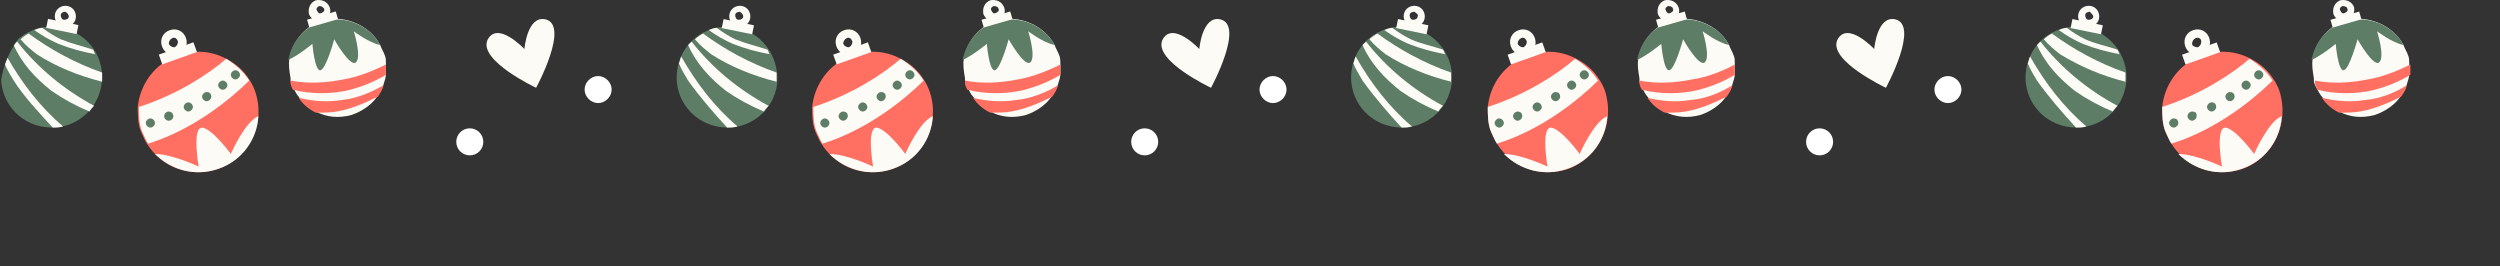 <?xml version="1.0" encoding="UTF-8"?> <svg xmlns="http://www.w3.org/2000/svg" width="526" height="56" viewBox="0 0 526 56" fill="none"><rect x="0" y="0" width="526" height="56" fill="#333333" stroke="none"/> <g clip-path="url(#clip0_667_1305)"> <path d="M21.248 18.4C20.04 24.191 14.48 27.811 8.678 26.604C2.876 25.398 -0.75 19.848 0.459 14.056C1.667 8.265 7.227 4.645 13.029 5.852C18.831 7.058 22.457 12.608 21.248 18.4Z" fill="#5E7D67"></path> <path d="M16.501 5.28L10.107 3.972L9.719 5.863L16.113 7.171L16.501 5.28Z" fill="#FDFBF6"></path> <path d="M13.27 5.61C12.061 5.369 11.336 4.162 11.578 2.956C11.819 1.749 13.028 1.026 14.237 1.267C15.445 1.508 16.171 2.715 15.929 3.921C15.687 5.128 14.478 5.852 13.27 5.61ZM13.753 2.473C13.27 2.473 12.786 2.715 12.786 3.197C12.786 3.68 13.028 4.162 13.511 4.162C13.995 4.162 14.478 3.921 14.478 3.439C14.478 3.197 14.237 2.715 13.753 2.473Z" fill="#FDFBF6"></path> <path d="M21.492 17.193C21.492 16.469 21.492 15.986 21.492 15.263C15.932 13.332 10.613 10.436 6.02 7.058C5.537 7.299 4.812 7.782 4.328 8.265C5.295 9.471 6.504 10.436 7.712 11.402C11.822 14.056 16.657 15.987 21.492 17.193Z" fill="#FDFBF6"></path> <path d="M12.789 8.265C11.338 7.541 10.129 6.817 8.921 5.852C8.437 5.852 7.712 6.093 7.229 6.334C8.921 7.541 10.613 8.506 12.305 9.23C14.723 10.195 17.382 10.919 20.041 11.402C19.799 11.16 19.799 10.678 19.557 10.436C17.382 9.712 15.206 9.23 12.789 8.265Z" fill="#FDFBF6"></path> <path d="M11.096 26.846C11.822 26.846 12.547 26.846 13.272 26.604C8.437 22.502 4.569 17.434 1.427 11.884C1.185 12.367 1.185 12.85 0.943 13.332C1.427 14.539 2.152 15.745 2.877 16.952C5.053 20.33 8.196 23.709 11.096 26.846Z" fill="#FDFBF6"></path> <path d="M19.799 22.261C13.514 18.882 7.954 14.297 3.602 8.747C3.36 8.989 3.119 9.23 2.877 9.471C4.569 13.332 7.47 16.469 10.854 19.124C13.272 20.813 15.931 22.261 18.832 23.467C19.073 22.985 19.557 22.502 19.799 22.261Z" fill="#FDFBF6"></path> <path d="M45.906 35.533C40.104 37.463 34.061 35.291 30.918 30.224C30.435 29.5 30.193 28.776 29.71 27.811C28.984 26.122 28.984 24.191 28.984 22.502C29.468 17.676 32.611 13.332 37.445 11.643C40.83 10.437 44.456 10.678 47.598 12.367C49.532 13.332 51.224 14.78 52.433 16.711C52.917 17.435 53.4 18.4 53.642 19.124C56.059 25.881 52.433 33.12 45.906 35.533Z" fill="#FF7063"></path> <path d="M40.702 8.899L33.414 11.487L34.143 13.534L41.431 10.945L40.702 8.899Z" fill="#FDFBF6"></path> <path d="M37.446 11.402C35.995 11.884 34.545 11.161 34.061 9.713C33.578 8.265 34.303 6.817 35.754 6.334C37.204 5.852 38.654 6.576 39.138 8.024C39.621 9.471 38.896 10.919 37.446 11.402ZM36.237 8.024C35.753 8.265 35.512 8.748 35.512 9.23C35.753 9.713 36.237 9.954 36.72 9.954C37.204 9.713 37.446 9.23 37.446 8.748C37.204 8.024 36.72 7.782 36.237 8.024Z" fill="#FDFBF6"></path> <path d="M52.434 16.952C48.566 20.813 40.588 27.328 31.16 30.224C30.677 29.5 30.435 28.776 29.952 27.811C29.227 26.122 29.227 24.191 29.227 22.502C37.446 19.848 43.973 15.504 47.599 12.367C49.533 13.574 51.225 15.022 52.434 16.952Z" fill="#FDFBF6"></path> <path d="M54.368 24.433C51.467 25.639 48.566 32.396 48.566 32.396C48.566 32.396 44.698 27.087 42.523 26.846C40.347 26.846 41.797 35.05 41.797 35.05C41.797 35.05 36.237 32.396 32.611 32.396C35.996 35.774 41.072 37.222 45.907 35.533C50.984 33.844 54.126 29.259 54.368 24.433Z" fill="#FDFBF6"></path> <path d="M32.61 25.88C32.61 26.363 32.126 26.846 31.643 26.846C31.159 26.846 30.676 26.363 30.676 25.88C30.676 25.398 31.159 24.915 31.643 24.915C32.126 24.915 32.61 25.398 32.61 25.88Z" fill="#5E7D67"></path> <path d="M35.51 25.398C36.044 25.398 36.477 24.966 36.477 24.433C36.477 23.899 36.044 23.467 35.51 23.467C34.976 23.467 34.543 23.899 34.543 24.433C34.543 24.966 34.976 25.398 35.51 25.398Z" fill="#5E7D67"></path> <path d="M40.588 22.502C40.588 22.985 40.105 23.467 39.621 23.467C39.138 23.467 38.654 22.985 38.654 22.502C38.654 22.02 39.138 21.537 39.621 21.537C40.105 21.537 40.588 22.02 40.588 22.502Z" fill="#5E7D67"></path> <path d="M44.455 20.331C44.455 20.813 43.972 21.296 43.488 21.296C43.005 21.296 42.522 20.813 42.522 20.331C42.522 19.848 43.005 19.365 43.488 19.365C43.972 19.365 44.455 19.607 44.455 20.331Z" fill="#5E7D67"></path> <path d="M47.84 17.917C47.84 18.4 47.357 18.883 46.873 18.883C46.39 18.883 45.906 18.4 45.906 17.917C45.906 17.435 46.39 16.952 46.873 16.952C47.357 16.952 47.84 17.435 47.84 17.917Z" fill="#5E7D67"></path> <path d="M50.498 15.745C50.498 16.228 50.015 16.711 49.531 16.711C49.048 16.711 48.565 16.228 48.565 15.745C48.565 15.263 49.048 14.78 49.531 14.78C50.015 14.78 50.498 15.263 50.498 15.745Z" fill="#5E7D67"></path> <path d="M79.993 9.471C80.234 10.195 80.718 10.919 80.96 11.643C81.201 12.126 81.201 12.85 81.201 13.332C81.201 14.056 81.201 14.78 81.201 15.504C81.201 16.228 80.96 16.952 80.718 17.676C80.476 18.641 79.993 19.365 79.509 20.089C78.3 22.019 76.125 23.467 73.949 24.191C71.29 24.915 68.631 24.674 66.455 23.467C65.005 22.743 63.796 21.778 62.829 20.33C62.346 19.848 62.104 19.124 61.62 18.4C61.379 17.917 61.137 17.435 61.137 16.952C61.137 16.711 61.137 16.711 61.137 16.469C60.895 15.021 60.653 13.574 60.895 12.367C61.62 8.506 64.279 5.369 68.147 4.163C72.74 3.197 77.817 5.369 79.993 9.471Z" fill="#FDFBF6"></path> <path d="M79.992 9.471C77.574 8.989 74.431 6.576 74.431 6.576C74.431 6.576 76.124 11.884 74.915 13.091C73.706 14.298 70.322 8.265 70.322 8.265C70.322 8.265 68.63 14.539 67.421 14.78C66.212 15.021 65.729 9.23 65.729 9.23C65.729 9.23 62.828 11.643 60.652 12.608C61.378 8.747 64.037 5.61 67.904 4.404C72.739 3.197 77.816 5.369 79.992 9.471Z" fill="#5E7D67"></path> <path d="M70.644 2.406L64.606 4.147L65.075 5.77L71.114 4.029L70.644 2.406Z" fill="#FDFBF6"></path> <path d="M67.905 4.404C66.696 4.645 65.487 4.163 65.004 2.956C64.762 1.749 65.246 0.543 66.454 0.06C67.663 -0.181 68.872 0.302 69.355 1.508C69.839 2.715 69.113 3.921 67.905 4.404ZM67.18 1.267C66.696 1.508 66.454 1.749 66.696 2.232C66.938 2.715 67.18 2.956 67.663 2.715C68.146 2.473 68.388 2.232 68.146 1.749C67.905 1.508 67.663 1.267 67.18 1.267Z" fill="#FDFBF6"></path> <path d="M80.717 17.917C80.475 18.882 79.992 19.606 79.508 20.33C76.607 21.778 73.706 22.985 70.806 23.467C69.355 23.709 67.905 23.709 66.454 23.709C65.004 22.985 63.795 22.019 62.828 20.572C65.729 21.296 68.872 21.537 71.772 21.054C74.673 20.813 77.816 19.606 80.717 17.917Z" fill="#FF7063"></path> <path d="M81.201 13.574C81.201 14.297 81.201 15.021 81.201 15.745C78.784 17.193 76.366 18.158 73.707 18.882C69.839 19.848 65.488 19.848 61.62 18.882C61.379 18.4 61.137 17.917 61.137 17.434C61.137 17.193 61.137 17.193 61.137 16.952C64.763 17.676 68.631 17.434 72.257 16.711C75.158 16.228 78.3 15.021 81.201 13.574Z" fill="#FF7063"></path> <path d="M163.393 18.4C162.184 24.191 156.624 27.811 150.822 26.604C145.021 25.398 141.395 19.848 142.603 14.056C143.812 8.265 149.372 4.645 155.174 5.852C160.734 7.058 164.36 12.608 163.393 18.4Z" fill="#5E7D67"></path> <path d="M158.64 5.326L152.246 4.018L151.858 5.909L158.252 7.217L158.64 5.326Z" fill="#FDFBF6"></path> <path d="M155.172 5.61C153.963 5.369 153.238 4.162 153.48 2.956C153.722 1.749 154.93 1.025 156.139 1.267C157.348 1.508 158.073 2.715 157.831 3.921C157.589 5.128 156.381 5.852 155.172 5.61ZM155.656 2.473C155.172 2.473 154.689 2.715 154.689 3.197C154.689 3.68 154.93 4.162 155.414 4.162C155.897 4.162 156.381 3.921 156.381 3.438C156.381 3.197 156.139 2.715 155.656 2.473Z" fill="#FDFBF6"></path> <path d="M163.392 17.193C163.392 16.469 163.392 15.986 163.392 15.263C157.832 13.332 152.514 10.436 147.921 7.058C147.437 7.299 146.712 7.782 146.229 8.265C147.195 9.471 148.404 10.436 149.613 11.402C153.722 14.056 158.557 15.987 163.392 17.193Z" fill="#FDFBF6"></path> <path d="M154.689 8.265C153.238 7.541 152.03 6.817 150.821 5.852C150.338 5.852 149.612 6.093 149.129 6.334C150.821 7.541 152.513 8.506 154.205 9.23C156.623 10.195 159.282 10.919 161.941 11.402C161.699 11.16 161.699 10.678 161.458 10.436C159.282 9.712 157.106 9.23 154.689 8.265Z" fill="#FDFBF6"></path> <path d="M152.997 26.846C153.722 26.846 154.447 26.846 155.173 26.604C150.338 22.502 146.47 17.434 143.327 11.884C143.086 12.367 143.085 12.85 142.844 13.332C143.327 14.539 144.052 15.745 144.778 16.952C147.195 20.33 150.096 23.709 152.997 26.846Z" fill="#FDFBF6"></path> <path d="M161.699 22.261C155.414 18.882 149.854 14.297 145.503 8.747C145.261 8.989 145.019 9.23 144.777 9.471C146.47 13.332 149.37 16.469 152.755 19.124C155.172 20.813 157.831 22.261 160.732 23.467C160.974 22.985 161.457 22.502 161.699 22.261Z" fill="#FDFBF6"></path> <path d="M187.809 35.533C182.007 37.463 175.963 35.291 172.821 30.224C172.337 29.5 172.095 28.776 171.612 27.811C170.887 26.122 170.887 24.191 170.887 22.502C171.37 17.676 174.513 13.332 179.348 11.643C182.732 10.437 186.358 10.678 189.501 12.367C191.435 13.332 193.127 14.78 194.335 16.711C194.819 17.435 195.302 18.4 195.544 19.124C197.962 25.881 194.336 33.12 187.809 35.533Z" fill="#FF7063"></path> <path d="M182.598 8.907L175.311 11.495L176.04 13.541L183.328 10.953L182.598 8.907Z" fill="#FDFBF6"></path> <path d="M179.348 11.402C177.898 11.884 176.447 11.161 175.964 9.713C175.48 8.265 176.205 6.817 177.656 6.334C179.106 5.852 180.557 6.576 181.04 8.024C181.524 9.471 180.798 10.919 179.348 11.402ZM178.139 8.024C177.656 8.265 177.414 8.748 177.414 9.23C177.656 9.713 178.139 9.954 178.623 9.954C179.106 9.713 179.348 9.23 179.348 8.748C179.106 8.024 178.623 7.782 178.139 8.024Z" fill="#FDFBF6"></path> <path d="M194.336 16.952C190.468 20.813 182.491 27.328 173.063 30.224C172.579 29.5 172.338 28.776 171.854 27.811C171.129 26.122 171.129 24.191 171.129 22.502C179.348 19.848 185.875 15.504 189.501 12.367C191.435 13.574 193.127 15.022 194.336 16.952Z" fill="#FDFBF6"></path> <path d="M196.27 24.433C193.369 25.639 190.469 32.396 190.469 32.396C190.469 32.396 186.601 27.087 184.425 26.846C182.249 26.846 183.7 35.05 183.7 35.05C183.7 35.05 178.14 32.396 174.514 32.396C177.898 35.774 182.975 37.222 187.809 35.533C192.886 33.844 196.029 29.259 196.27 24.433Z" fill="#FDFBF6"></path> <path d="M174.512 25.88C174.512 26.363 174.029 26.846 173.545 26.846C173.062 26.846 172.578 26.363 172.578 25.88C172.578 25.398 173.062 24.915 173.545 24.915C174.029 24.915 174.512 25.398 174.512 25.88Z" fill="#5E7D67"></path> <path d="M178.379 24.433C178.379 24.915 177.896 25.398 177.412 25.398C176.929 25.398 176.445 24.915 176.445 24.433C176.445 23.95 176.929 23.467 177.412 23.467C177.896 23.467 178.379 23.709 178.379 24.433Z" fill="#5E7D67"></path> <path d="M182.491 22.502C182.491 22.985 182.007 23.467 181.524 23.467C181.04 23.467 180.557 22.985 180.557 22.502C180.557 22.02 181.04 21.537 181.524 21.537C182.007 21.537 182.491 22.02 182.491 22.502Z" fill="#5E7D67"></path> <path d="M186.358 20.331C186.358 20.813 185.874 21.296 185.391 21.296C184.907 21.296 184.424 20.813 184.424 20.331C184.424 19.848 184.907 19.365 185.391 19.365C185.874 19.365 186.358 19.607 186.358 20.331Z" fill="#5E7D67"></path> <path d="M189.743 17.917C189.743 18.4 189.259 18.883 188.776 18.883C188.292 18.883 187.809 18.4 187.809 17.917C187.809 17.435 188.292 16.952 188.776 16.952C189.259 16.952 189.743 17.435 189.743 17.917Z" fill="#5E7D67"></path> <path d="M192.401 15.745C192.401 16.228 191.917 16.711 191.434 16.711C190.95 16.711 190.467 16.228 190.467 15.745C190.467 15.263 190.95 14.78 191.434 14.78C191.917 14.78 192.401 15.263 192.401 15.745Z" fill="#5E7D67"></path> <path d="M221.893 9.471C222.135 10.195 222.618 10.919 222.86 11.643C223.102 12.126 223.102 12.85 223.102 13.332C223.102 14.056 223.102 14.78 223.102 15.504C223.102 16.228 222.86 16.952 222.618 17.676C222.376 18.641 221.893 19.365 221.409 20.089C220.201 22.019 218.025 23.467 215.849 24.191C213.19 24.915 210.531 24.674 208.355 23.467C206.905 22.743 205.696 21.778 204.729 20.33C204.246 19.848 204.004 19.124 203.521 18.4C203.279 17.917 203.037 17.435 203.037 16.952C203.037 16.711 203.037 16.711 203.037 16.469C202.795 15.021 202.554 13.574 202.795 12.367C203.521 8.506 206.18 5.369 210.048 4.163C214.641 3.197 219.717 5.369 221.893 9.471Z" fill="#FDFBF6"></path> <path d="M221.892 9.471C219.475 8.989 216.332 6.576 216.332 6.576C216.332 6.576 218.024 11.884 216.815 13.091C215.607 14.298 212.222 8.265 212.222 8.265C212.222 8.265 210.53 14.539 209.321 14.78C208.113 15.021 207.629 9.23 207.629 9.23C207.629 9.23 204.728 11.643 202.553 12.608C203.278 8.747 205.937 5.61 209.805 4.404C214.64 3.197 219.716 5.369 221.892 9.471Z" fill="#5E7D67"></path> <path d="M212.553 2.415L206.514 4.155L206.983 5.778L213.022 4.038L212.553 2.415Z" fill="#FDFBF6"></path> <path d="M209.805 4.404C208.596 4.645 207.388 4.163 206.904 2.956C206.662 1.749 207.146 0.543 208.355 0.06C209.563 -0.181 210.772 0.302 211.256 1.508C211.739 2.715 211.014 3.921 209.805 4.404ZM209.08 1.267C208.596 1.508 208.355 1.749 208.596 2.232C208.838 2.715 209.08 2.956 209.563 2.715C210.047 2.473 210.289 2.232 210.047 1.749C210.047 1.508 209.563 1.267 209.08 1.267Z" fill="#FDFBF6"></path> <path d="M222.617 17.917C222.376 18.882 221.892 19.606 221.409 20.33C218.508 21.778 215.607 22.985 212.706 23.467C211.255 23.709 209.805 23.709 208.355 23.709C206.904 22.985 205.695 22.019 204.729 20.572C207.629 21.296 210.772 21.537 213.673 21.054C216.574 20.813 219.958 19.606 222.617 17.917Z" fill="#FF7063"></path> <path d="M223.102 13.574C223.102 14.297 223.102 15.021 223.102 15.745C220.684 17.193 218.267 18.158 215.608 18.882C211.74 19.848 207.388 19.848 203.521 18.882C203.279 18.4 203.037 17.917 203.037 17.434C203.037 17.193 203.037 17.193 203.037 16.952C206.663 17.676 210.531 17.434 214.157 16.711C217.058 16.228 220.201 15.021 223.102 13.574Z" fill="#FF7063"></path> <path d="M305.291 18.4C304.083 24.191 298.523 27.811 292.721 26.604C286.919 25.398 283.293 19.848 284.502 14.056C285.71 8.265 291.27 4.645 297.072 5.852C302.632 7.058 306.5 12.608 305.291 18.4Z" fill="#5E7D67"></path> <path d="M300.536 5.322L294.143 4.014L293.754 5.905L300.148 7.213L300.536 5.322Z" fill="#FDFBF6"></path> <path d="M297.072 5.61C295.864 5.369 295.139 4.162 295.38 2.956C295.622 1.749 296.831 1.026 298.039 1.267C299.248 1.508 299.973 2.715 299.732 3.921C299.49 5.128 298.281 5.852 297.072 5.61ZM297.556 2.473C297.072 2.473 296.589 2.715 296.589 3.197C296.589 3.68 296.831 4.162 297.314 4.162C297.798 4.162 298.281 3.921 298.281 3.439C298.523 3.197 298.039 2.715 297.556 2.473Z" fill="#FDFBF6"></path> <path d="M305.294 17.193C305.294 16.469 305.294 15.986 305.294 15.263C299.734 13.332 294.416 10.436 289.823 7.058C289.34 7.299 288.614 7.782 288.131 8.265C289.098 9.471 290.307 10.436 291.515 11.402C295.625 14.056 300.46 15.987 305.294 17.193Z" fill="#FDFBF6"></path> <path d="M296.833 8.265C295.383 7.541 294.174 6.817 292.966 5.852C292.482 5.852 291.757 6.093 291.273 6.334C292.966 7.541 294.658 8.506 296.35 9.23C298.767 10.195 301.426 10.919 304.086 11.402C303.844 11.16 303.844 10.678 303.602 10.436C301.426 9.712 299.009 9.23 296.833 8.265Z" fill="#FDFBF6"></path> <path d="M294.899 26.846C295.624 26.846 296.35 26.846 297.075 26.604C292.24 22.502 288.372 17.434 285.23 11.884C284.988 12.367 284.988 12.85 284.746 13.332C285.23 14.539 285.955 15.745 286.68 16.952C289.097 20.33 291.998 23.709 294.899 26.846Z" fill="#FDFBF6"></path> <path d="M303.601 22.261C297.316 18.882 291.756 14.297 287.405 8.747C287.163 8.989 286.921 9.23 286.68 9.471C288.372 13.332 291.273 16.469 294.657 19.124C297.075 20.813 299.734 22.261 302.635 23.467C302.876 22.985 303.36 22.502 303.601 22.261Z" fill="#FDFBF6"></path> <path d="M329.949 35.533C324.147 37.463 318.104 35.291 314.961 30.224C314.478 29.5 314.236 28.776 313.753 27.811C313.027 26.122 313.027 24.191 313.027 22.502C313.511 17.676 316.653 13.332 321.488 11.643C324.873 10.437 328.499 10.678 331.641 12.367C333.575 13.332 335.267 14.78 336.476 16.711C336.96 17.435 337.443 18.4 337.685 19.124C339.86 25.881 336.476 33.12 329.949 35.533Z" fill="#FF7063"></path> <path d="M324.491 8.915L317.203 11.503L317.932 13.549L325.22 10.961L324.491 8.915Z" fill="#FDFBF6"></path> <path d="M321.246 11.402C319.796 11.884 318.346 11.161 317.862 9.713C317.379 8.265 318.104 6.817 319.554 6.334C321.005 5.852 322.455 6.576 322.939 8.024C323.422 9.471 322.697 10.919 321.246 11.402ZM320.038 8.024C319.554 8.265 319.312 8.748 319.312 9.23C319.554 9.713 320.038 9.954 320.521 9.954C321.005 9.713 321.246 9.23 321.246 8.748C321.005 8.024 320.521 7.782 320.038 8.024Z" fill="#FDFBF6"></path> <path d="M336.234 16.952C332.367 20.813 324.389 27.328 314.961 30.224C314.478 29.5 314.236 28.776 313.753 27.811C313.027 26.122 313.027 24.191 313.027 22.502C321.247 19.848 327.773 15.504 331.4 12.367C333.333 13.574 335.026 15.022 336.234 16.952Z" fill="#FDFBF6"></path> <path d="M338.169 24.433C335.268 25.639 332.367 32.396 332.367 32.396C332.367 32.396 328.499 27.087 326.323 26.846C324.148 26.846 325.598 35.05 325.598 35.05C325.598 35.05 320.038 32.396 316.412 32.396C319.796 35.774 324.873 37.222 329.708 35.533C334.784 33.844 337.927 29.259 338.169 24.433Z" fill="#FDFBF6"></path> <path d="M316.412 25.88C316.412 26.363 315.929 26.846 315.445 26.846C314.962 26.846 314.479 26.363 314.479 25.88C314.479 25.398 314.962 24.915 315.445 24.915C315.929 24.915 316.412 25.398 316.412 25.88Z" fill="#5E7D67"></path> <path d="M320.28 24.433C320.28 24.915 319.796 25.398 319.313 25.398C318.829 25.398 318.346 24.915 318.346 24.433C318.346 23.95 318.829 23.467 319.313 23.467C319.796 23.467 320.28 23.709 320.28 24.433Z" fill="#5E7D67"></path> <path d="M324.389 22.502C324.389 22.985 323.906 23.467 323.422 23.467C322.939 23.467 322.455 22.985 322.455 22.502C322.455 22.02 322.939 21.537 323.422 21.537C323.906 21.537 324.389 22.02 324.389 22.502Z" fill="#5E7D67"></path> <path d="M328.256 20.33C328.256 20.813 327.773 21.296 327.289 21.296C326.806 21.296 326.322 20.813 326.322 20.33C326.322 19.848 326.806 19.365 327.289 19.365C327.773 19.365 328.256 19.606 328.256 20.33Z" fill="#5E7D67"></path> <path d="M331.641 17.917C331.641 18.4 331.157 18.883 330.674 18.883C330.19 18.883 329.707 18.4 329.707 17.917C329.707 17.435 330.19 16.952 330.674 16.952C331.157 16.952 331.641 17.435 331.641 17.917Z" fill="#5E7D67"></path> <path d="M334.301 15.745C334.301 16.228 333.818 16.711 333.334 16.711C332.851 16.711 332.367 16.228 332.367 15.745C332.367 15.263 332.851 14.78 333.334 14.78C333.818 14.78 334.301 15.263 334.301 15.745Z" fill="#5E7D67"></path> <path d="M363.793 9.471C364.035 10.195 364.519 10.919 364.76 11.643C365.002 12.126 365.002 12.85 365.002 13.332C365.002 14.056 365.002 14.78 365.002 15.504C365.002 16.228 364.76 16.952 364.519 17.676C364.277 18.641 363.793 19.365 363.31 20.089C362.101 22.019 359.925 23.467 357.75 24.191C355.091 24.915 352.432 24.674 350.256 23.467C348.805 22.743 347.597 21.778 346.63 20.33C346.146 19.848 345.905 19.124 345.421 18.4C345.179 17.917 344.938 17.435 344.938 16.952C344.938 16.711 344.938 16.711 344.938 16.469C344.696 15.021 344.454 13.574 344.696 12.367C345.421 8.506 348.08 5.369 351.948 4.163C356.541 3.197 361.618 5.369 363.793 9.471Z" fill="#FDFBF6"></path> <path d="M363.794 9.471C361.377 8.989 358.234 6.576 358.234 6.576C358.234 6.576 359.926 11.884 358.718 13.091C357.509 14.298 354.125 8.265 354.125 8.265C354.125 8.265 352.432 14.539 351.224 14.78C350.015 15.021 349.532 9.23 349.532 9.23C349.532 9.23 346.631 11.643 344.455 12.608C345.18 8.747 347.839 5.61 351.707 4.404C356.542 3.197 361.619 5.369 363.794 9.471Z" fill="#5E7D67"></path> <path d="M354.463 2.423L348.424 4.164L348.893 5.787L354.932 4.046L354.463 2.423Z" fill="#FDFBF6"></path> <path d="M351.707 4.404C350.499 4.645 349.29 4.163 348.807 2.956C348.565 1.749 349.048 0.543 350.257 0.06C351.466 -0.181 352.674 0.302 353.158 1.508C353.641 2.715 352.916 3.921 351.707 4.404ZM350.982 1.267C350.499 1.508 350.257 1.749 350.499 2.232C350.74 2.715 350.982 2.956 351.466 2.715C351.949 2.473 352.191 2.232 351.949 1.749C351.949 1.508 351.466 1.267 350.982 1.267Z" fill="#FDFBF6"></path> <path d="M364.52 17.917C364.278 18.882 363.794 19.606 363.311 20.33C360.41 21.778 357.509 22.985 354.608 23.467C353.158 23.709 351.707 23.709 350.257 23.709C348.807 22.985 347.598 22.019 346.631 20.572C349.532 21.296 352.674 21.537 355.575 21.054C358.718 20.813 361.86 19.606 364.52 17.917Z" fill="#FF7063"></path> <path d="M365.004 13.574C365.004 14.297 365.004 15.021 365.004 15.745C362.586 17.193 360.169 18.158 357.51 18.882C353.642 19.848 349.291 19.848 345.423 18.882C345.181 18.4 344.939 17.917 344.939 17.434C344.939 17.193 344.939 17.193 344.939 16.952C348.566 17.676 352.433 17.434 356.059 16.711C359.202 16.228 362.345 15.021 365.004 13.574Z" fill="#FF7063"></path> <path d="M447.194 18.4C445.985 24.191 440.425 27.811 434.623 26.604C428.821 25.398 425.195 19.848 426.404 14.056C427.613 8.265 433.173 4.645 438.974 5.852C444.534 7.058 448.402 12.608 447.194 18.4Z" fill="#5E7D67"></path> <path d="M442.433 5.319L436.039 4.01L435.651 5.901L442.045 7.21L442.433 5.319Z" fill="#FDFBF6"></path> <path d="M438.975 5.61C437.766 5.369 437.041 4.162 437.283 2.956C437.524 1.749 438.733 1.026 439.942 1.267C441.151 1.508 441.876 2.715 441.634 3.921C441.392 5.128 440.184 5.852 438.975 5.61ZM439.7 2.473C439.217 2.473 438.733 2.715 438.733 3.197C438.733 3.68 438.975 4.162 439.458 4.162C439.942 4.162 440.425 3.921 440.425 3.439C440.425 3.197 439.942 2.715 439.7 2.473Z" fill="#FDFBF6"></path> <path d="M447.195 17.193C447.195 16.469 447.195 15.986 447.195 15.263C441.635 13.332 436.316 10.436 431.723 7.058C431.24 7.299 430.515 7.782 430.031 8.265C430.998 9.471 432.207 10.436 433.416 11.402C437.767 14.056 442.36 15.987 447.195 17.193Z" fill="#FDFBF6"></path> <path d="M438.734 8.265C437.283 7.541 436.075 6.817 434.866 5.852C434.383 5.852 433.657 6.093 433.174 6.334C434.866 7.541 436.558 8.506 438.25 9.23C440.668 10.195 443.327 10.919 445.986 11.402C445.744 11.16 445.744 10.678 445.503 10.436C443.327 9.712 440.91 9.23 438.734 8.265Z" fill="#FDFBF6"></path> <path d="M436.8 26.846C437.525 26.846 438.25 26.846 438.975 26.604C434.14 22.502 430.273 17.434 427.13 11.884C426.888 12.367 426.888 12.85 426.646 13.332C427.13 14.539 427.855 15.745 428.58 16.952C430.998 20.33 433.899 23.709 436.8 26.846Z" fill="#FDFBF6"></path> <path d="M445.502 22.261C439.217 18.882 433.657 14.297 429.305 8.747C429.064 8.989 428.822 9.23 428.58 9.471C430.272 13.332 433.173 16.469 436.558 19.124C438.975 20.813 441.634 22.261 444.535 23.467C444.777 22.985 445.26 22.502 445.502 22.261Z" fill="#FDFBF6"></path> <path d="M471.851 35.533C466.05 37.463 460.006 35.291 456.864 30.224C456.38 29.5 456.138 28.776 455.655 27.811C454.93 26.122 454.93 24.191 454.93 22.502C455.413 17.676 458.556 13.332 463.391 11.643C466.775 10.437 470.401 10.678 473.544 12.367C475.478 13.332 477.17 14.78 478.378 16.711C478.862 17.435 479.345 18.4 479.587 19.124C481.763 25.881 478.378 33.12 471.851 35.533Z" fill="#FF7063"></path> <path d="M466.389 8.922L459.102 11.511L459.831 13.557L467.119 10.969L466.389 8.922Z" fill="#FDFBF6"></path> <path d="M463.149 11.402C461.698 11.884 460.248 11.161 459.764 9.713C459.281 8.265 460.006 6.817 461.457 6.334C462.907 5.852 464.357 6.576 464.841 8.024C465.324 9.471 464.599 10.919 463.149 11.402ZM461.94 8.024C461.457 8.265 461.215 8.748 461.215 9.23C461.215 9.713 461.94 9.954 462.424 9.954C462.907 9.713 463.149 9.23 463.149 8.748C463.149 8.024 462.424 7.782 461.94 8.024Z" fill="#FDFBF6"></path> <path d="M478.137 16.952C474.269 20.813 466.291 27.328 456.864 30.224C456.38 29.5 456.138 28.776 455.655 27.811C454.93 26.122 454.93 24.191 454.93 22.502C463.149 19.848 469.676 15.504 473.302 12.367C475.236 13.574 476.928 15.022 478.137 16.952Z" fill="#FDFBF6"></path> <path d="M480.071 24.433C477.17 25.639 474.269 32.396 474.269 32.396C474.269 32.396 470.401 27.087 468.226 26.846C466.05 26.846 467.501 35.05 467.501 35.05C467.501 35.05 461.941 32.396 458.314 32.396C461.699 35.774 466.775 37.222 471.61 35.533C476.687 33.844 479.829 29.259 480.071 24.433Z" fill="#FDFBF6"></path> <path d="M458.315 25.88C458.315 26.363 457.831 26.846 457.348 26.846C456.864 26.846 456.381 26.363 456.381 25.88C456.381 25.398 456.864 24.915 457.348 24.915C458.073 24.915 458.315 25.398 458.315 25.88Z" fill="#5E7D67"></path> <path d="M462.182 24.433C462.182 24.915 461.698 25.398 461.215 25.398C460.732 25.398 460.248 24.915 460.248 24.433C460.248 23.95 460.732 23.467 461.215 23.467C461.94 23.467 462.182 23.709 462.182 24.433Z" fill="#5E7D67"></path> <path d="M466.291 22.502C466.291 22.985 465.808 23.467 465.324 23.467C464.841 23.467 464.357 22.985 464.357 22.502C464.357 22.02 464.841 21.537 465.324 21.537C466.05 21.537 466.291 22.02 466.291 22.502Z" fill="#5E7D67"></path> <path d="M470.159 20.33C470.159 20.813 469.675 21.296 469.192 21.296C468.708 21.296 468.225 20.813 468.225 20.33C468.225 19.848 468.708 19.365 469.192 19.365C469.675 19.365 470.159 19.606 470.159 20.33Z" fill="#5E7D67"></path> <path d="M473.543 17.917C473.543 18.4 473.06 18.883 472.576 18.883C472.093 18.883 471.609 18.4 471.609 17.917C471.609 17.435 472.093 16.952 472.576 16.952C473.06 16.952 473.543 17.435 473.543 17.917Z" fill="#5E7D67"></path> <path d="M476.203 15.745C476.203 16.228 475.72 16.711 475.236 16.711C474.753 16.711 474.27 16.228 474.27 15.745C474.27 15.263 474.753 14.78 475.236 14.78C475.72 14.78 476.203 15.263 476.203 15.745Z" fill="#5E7D67"></path> <path d="M505.694 9.471C505.935 10.195 506.419 10.919 506.661 11.643C506.902 12.126 506.902 12.85 506.902 13.332C506.902 14.056 506.902 14.78 506.902 15.504C506.902 16.228 506.661 16.952 506.419 17.676C506.177 18.641 505.694 19.365 505.21 20.089C504.002 22.019 501.826 23.467 499.65 24.191C496.991 24.915 494.332 24.674 492.156 23.467C490.706 22.743 489.497 21.778 488.53 20.33C488.047 19.848 487.805 19.124 487.321 18.4C487.08 17.917 486.838 17.435 486.838 16.952C486.838 16.711 486.838 16.711 486.838 16.469C486.596 15.021 486.354 13.574 486.596 12.367C487.321 8.506 489.981 5.369 493.848 4.163C498.441 3.197 503.518 5.369 505.694 9.471Z" fill="#FDFBF6"></path> <path d="M505.695 9.471C503.277 8.989 500.135 6.576 500.135 6.576C500.135 6.576 501.827 11.884 500.618 13.091C499.409 14.298 496.025 8.265 496.025 8.265C496.025 8.265 494.333 14.539 493.124 14.78C491.915 15.021 491.432 9.23 491.432 9.23C491.432 9.23 488.531 11.643 486.355 12.608C487.081 8.747 489.74 5.61 493.608 4.404C498.442 3.197 503.519 5.369 505.695 9.471Z" fill="#5E7D67"></path> <path d="M496.371 2.432L490.332 4.172L490.801 5.795L496.84 4.055L496.371 2.432Z" fill="#FDFBF6"></path> <path d="M493.848 4.404C492.639 4.645 491.431 4.163 490.947 2.956C490.705 1.749 491.189 0.543 492.398 0.06C493.606 -0.181 494.815 0.302 495.298 1.508C495.54 2.715 494.815 3.921 493.848 4.404ZM492.881 1.267C492.398 1.508 492.156 1.749 492.398 2.232C492.639 2.715 492.881 2.956 493.365 2.715C493.848 2.473 494.09 2.232 493.848 1.749C493.848 1.508 493.365 1.267 492.881 1.267Z" fill="#FDFBF6"></path> <path d="M506.42 17.917C506.178 18.882 505.695 19.606 505.211 20.33C502.31 21.778 499.41 22.985 496.509 23.467C495.058 23.709 493.608 23.709 492.157 23.709C490.707 22.985 489.498 22.019 488.531 20.572C491.432 21.296 494.575 21.537 497.476 21.054C500.618 20.813 503.761 19.606 506.42 17.917Z" fill="#FF7063"></path> <path d="M507.146 13.574C507.146 14.298 507.146 15.022 507.146 15.745C504.729 17.193 502.312 18.159 499.653 18.883C495.785 19.848 491.433 19.848 487.566 18.883C487.324 18.4 487.082 17.917 487.082 17.435C487.082 17.193 487.082 17.193 487.082 16.952C490.708 17.676 494.576 17.435 498.202 16.711C501.103 16.228 504.246 15.022 507.146 13.574Z" fill="#FF7063"></path> <path d="M112.801 18.467C112.801 18.467 100.666 12.779 102.562 8.418C104.648 4.247 110.336 10.314 110.336 10.314C110.336 10.314 110.905 3.299 114.697 4.057C120.006 5.195 112.801 18.467 112.801 18.467Z" fill="#FDFBF6"></path> <path d="M128.688 18.844C128.688 20.361 127.361 21.688 125.844 21.688C124.327 21.688 123 20.361 123 18.844C123 17.327 124.327 16 125.844 16C127.361 16 128.688 17.327 128.688 18.844Z" fill="white"></path> <path d="M98.844 32.688C100.415 32.688 101.688 31.415 101.688 29.844C101.688 28.273 100.415 27 98.844 27C97.273 27 96 28.273 96 29.844C96 31.415 97.273 32.688 98.844 32.688Z" fill="white"></path> <path d="M254.801 18.467C254.801 18.467 242.666 12.779 244.562 8.418C246.648 4.247 252.336 10.314 252.336 10.314C252.336 10.314 252.905 3.299 256.697 4.057C262.006 5.195 254.801 18.467 254.801 18.467Z" fill="#FDFBF6"></path> <path d="M270.688 18.844C270.688 20.361 269.361 21.688 267.844 21.688C266.327 21.688 265 20.361 265 18.844C265 17.327 266.327 16 267.844 16C269.361 16 270.688 17.327 270.688 18.844Z" fill="white"></path> <path d="M240.844 32.688C242.415 32.688 243.688 31.415 243.688 29.844C243.688 28.273 242.415 27 240.844 27C239.273 27 238 28.273 238 29.844C238 31.415 239.273 32.688 240.844 32.688Z" fill="white"></path> <path d="M396.801 18.467C396.801 18.467 384.666 12.779 386.562 8.418C388.648 4.247 394.336 10.314 394.336 10.314C394.336 10.314 394.905 3.299 398.697 4.057C404.006 5.195 396.801 18.467 396.801 18.467Z" fill="#FDFBF6"></path> <path d="M412.688 18.844C412.688 20.361 411.361 21.688 409.844 21.688C408.327 21.688 407 20.361 407 18.844C407 17.327 408.327 16 409.844 16C411.361 16 412.688 17.327 412.688 18.844Z" fill="white"></path> <path d="M382.844 32.688C384.415 32.688 385.688 31.415 385.688 29.844C385.688 28.273 384.415 27 382.844 27C381.273 27 380 28.273 380 29.844C380 31.415 381.273 32.688 382.844 32.688Z" fill="white"></path> </g> <defs> <clipPath id="clip0_667_1305"> <rect width="526" height="56" rx="20" fill="white"></rect> </clipPath> </defs> </svg> 